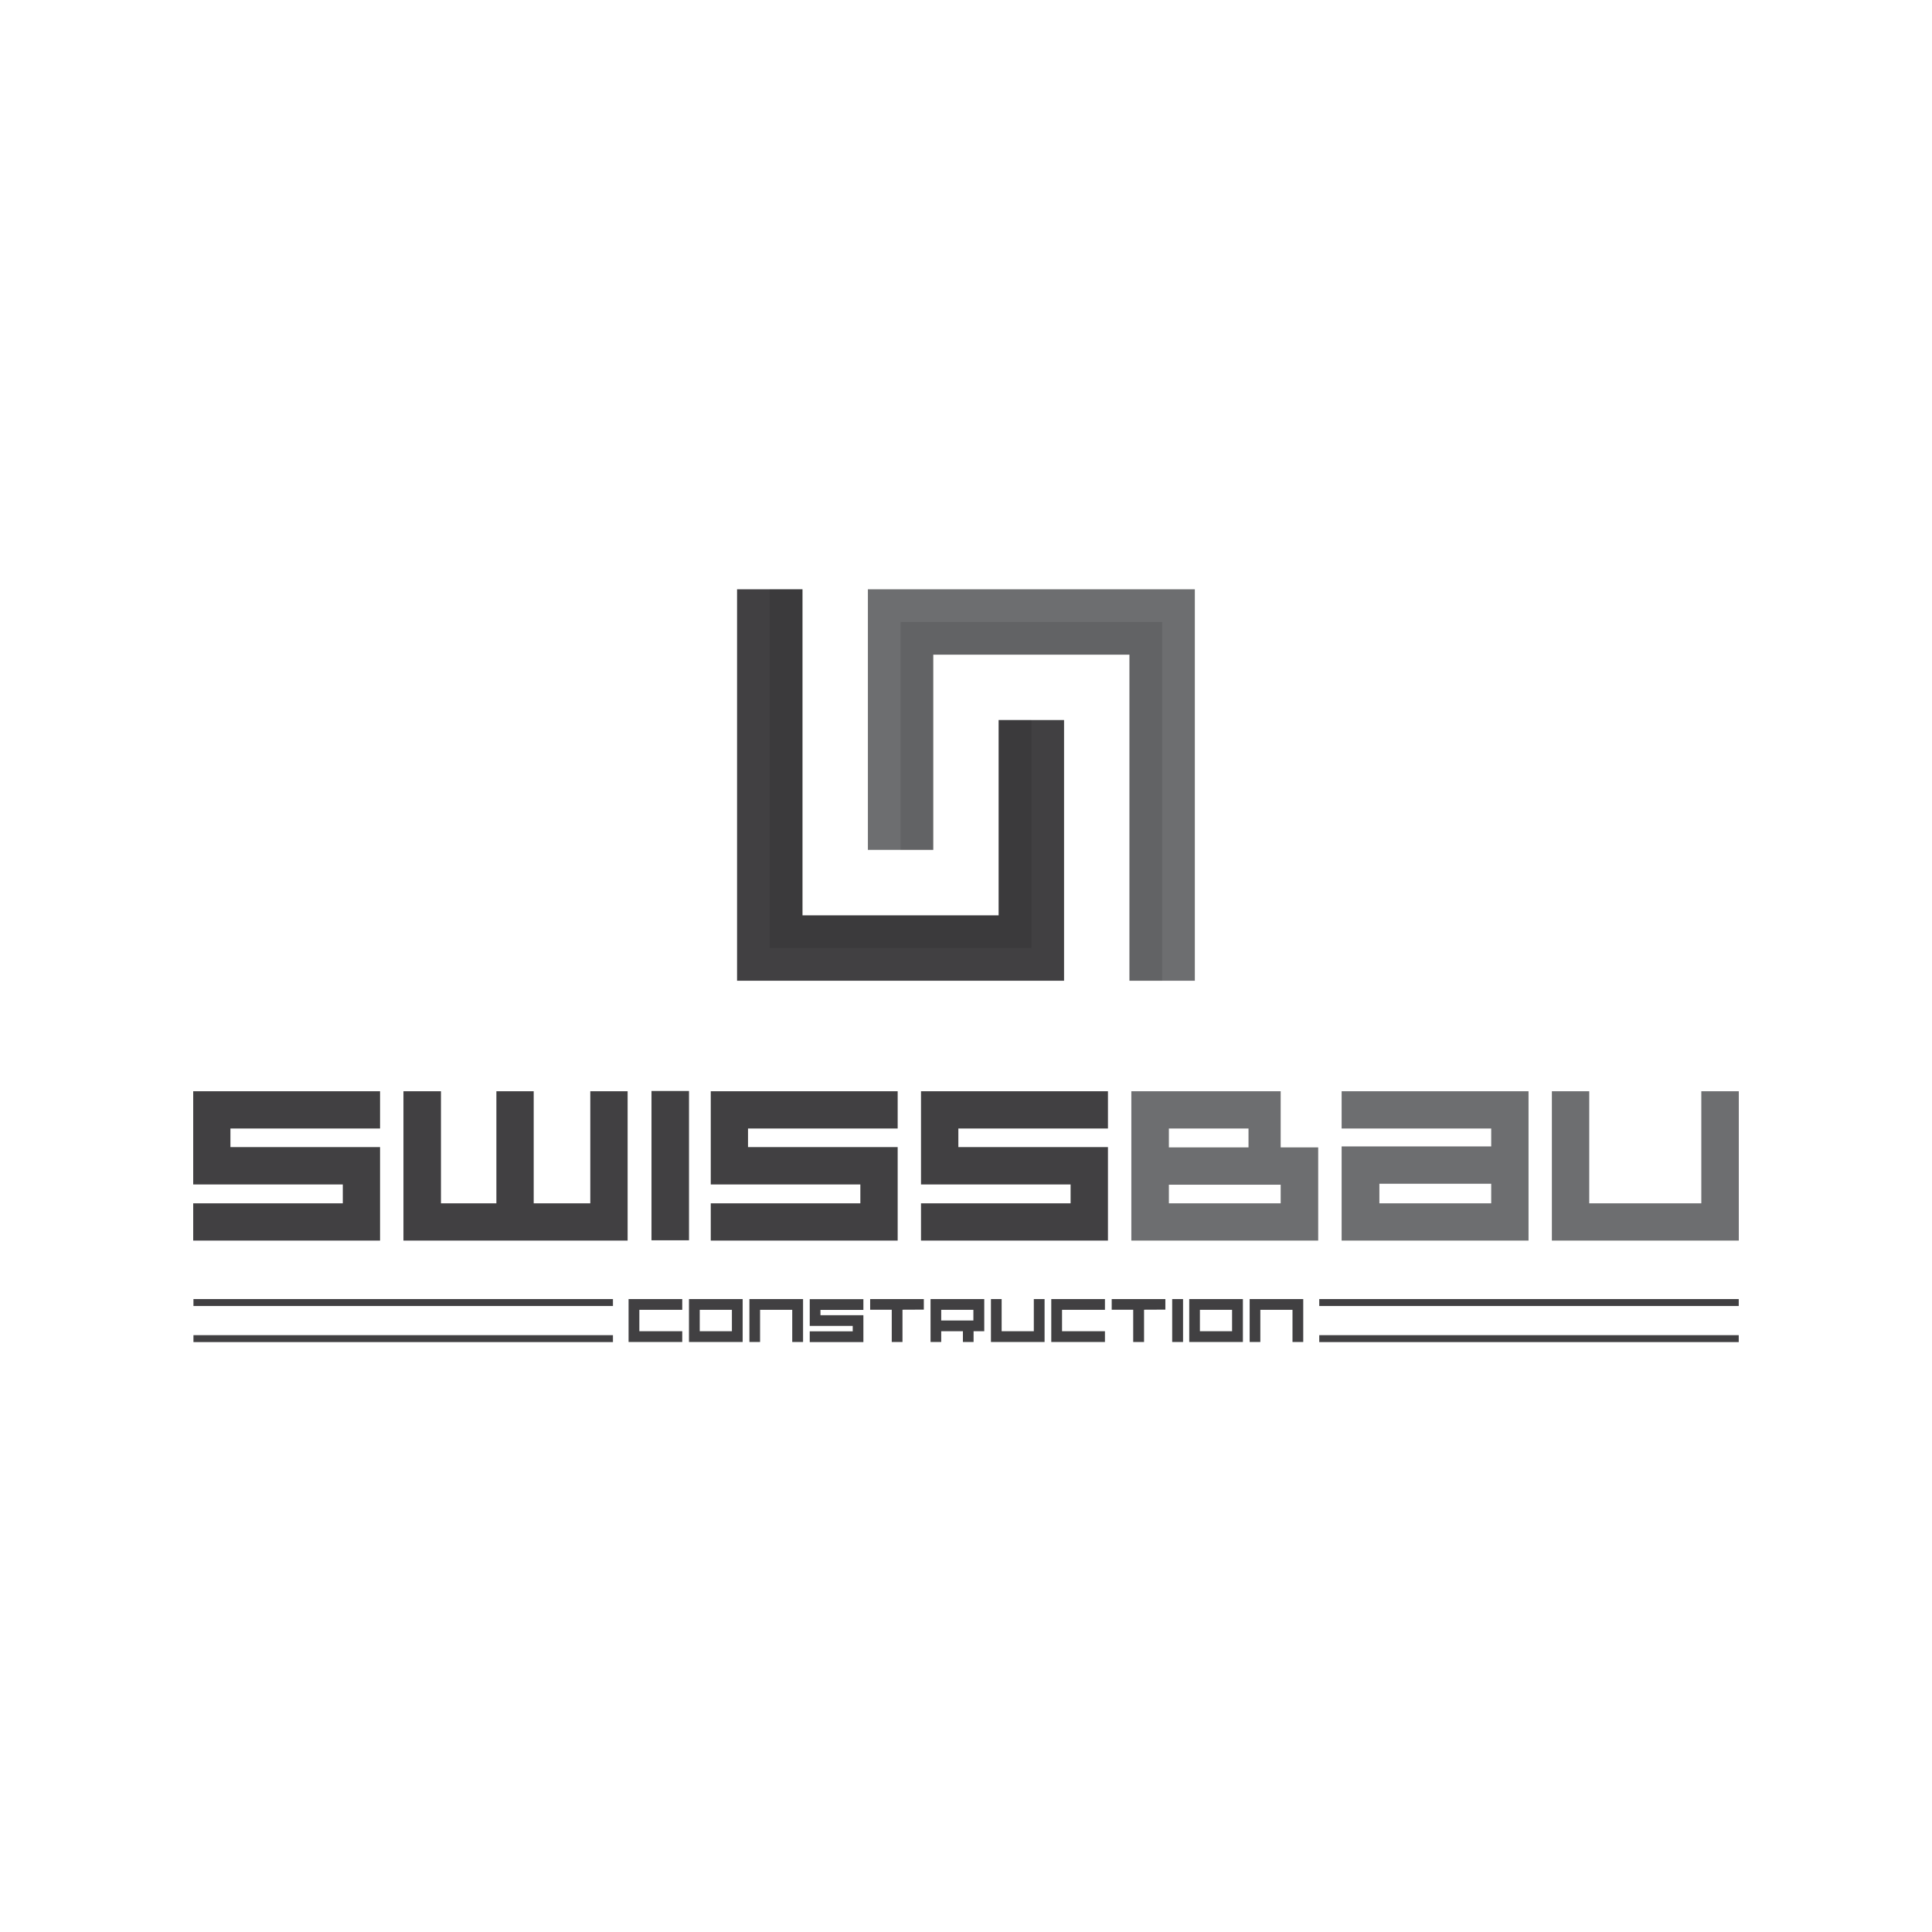 <svg width="200" height="200" viewBox="0 0 200 200" fill="none" xmlns="http://www.w3.org/2000/svg">
<path fill-rule="evenodd" clip-rule="evenodd" d="M116.92 101.527V67.769C110.151 67.769 103.378 67.769 96.612 67.769V78.529V87.978H89.843V61H123.689V101.527H116.92Z" fill="#6D6E70"/>
<path opacity="0.1" fill-rule="evenodd" clip-rule="evenodd" d="M96.609 67.769V87.978H93.226V64.383H120.303V101.527H116.92V67.769H96.609Z" fill="black"/>
<path fill-rule="evenodd" clip-rule="evenodd" d="M83.073 61V94.757C89.843 94.757 96.612 94.757 103.378 94.757V83.995V74.539H110.151V101.527H76.3V61H83.073Z" fill="#414042"/>
<path opacity="0.1" fill-rule="evenodd" clip-rule="evenodd" d="M103.378 94.757V74.539H106.768V98.14H79.684V61H83.073V94.757H103.378Z" fill="black"/>
<path d="M133.799 135.592V138.922H134.91V134.478H129.364V138.922H130.469V135.592H133.799Z" fill="#414042"/>
<path d="M123.109 134.478V138.922H128.665V134.478H123.109ZM127.544 135.592V137.808H124.214V135.592H127.544Z" fill="#414042"/>
<path d="M122.469 134.478H121.344V138.922H122.469V134.478Z" fill="#414042"/>
<path d="M120.638 135.572L118.432 135.582V138.922H117.308V135.582H115.083V134.478H120.638V135.572Z" fill="#414042"/>
<path d="M109.942 137.808V135.592H114.383V134.478H108.827V138.922H114.383V137.808H109.942Z" fill="#414042"/>
<path d="M107.02 134.478V137.808H103.69V134.478H102.582V138.922H108.134V134.478H107.02Z" fill="#414042"/>
<path d="M96.33 136.697V137.168V138.922H97.434V137.808H99.68V138.922H100.784V137.808H101.889V134.478H96.33V135.055V135.592V136.697V136.697ZM100.764 135.592V136.697H97.434V135.592H100.764Z" fill="#414042"/>
<path d="M95.634 135.572L93.425 135.582V138.922H92.314V135.582H90.078V134.478H95.634V135.572Z" fill="#414042"/>
<path d="M83.823 137.257V134.488H89.378V135.602H84.934V136.149H89.378V136.488V137.257V137.818V138.823V138.932H83.823V137.818H88.274V137.257H83.823Z" fill="#414042"/>
<path d="M82.012 135.592V138.922H83.133V134.478H77.578V138.922H78.682V135.592H82.012Z" fill="#414042"/>
<path d="M71.322 134.478V138.922H76.881V134.478H71.322ZM75.767 135.592V137.808H72.437V135.592H75.767Z" fill="#414042"/>
<path d="M66.185 137.808V135.592H70.626V134.478H65.071V138.922H70.626V137.808H66.185Z" fill="#414042"/>
<path d="M63.452 134.478H20.026V135.194H63.452V134.478Z" fill="#414042"/>
<path d="M63.452 138.216H20.026V138.932H63.452V138.216Z" fill="#414042"/>
<path d="M179.993 134.478H136.568V135.194H179.993V134.478Z" fill="#414042"/>
<path d="M179.993 138.216H136.568V138.932H179.993V138.216Z" fill="#414042"/>
<path d="M20 128.425V124.568H35.486V122.614H20V112.966H39.343V116.823H23.854V118.747H39.343V121.148V122.614V124.568V128.425H35.486H20Z" fill="#414042"/>
<path d="M73.578 128.425V124.568H89.063V122.614H73.578V112.966H92.927V116.823H77.435V118.747H92.927V121.148V122.614V124.568V128.425H89.063H73.578Z" fill="#414042"/>
<path d="M95.342 128.425V124.568H110.827V122.614H95.342V112.966H114.695V116.823H99.209V118.747H114.695V121.148V122.614V124.568V128.425H110.827H95.342Z" fill="#414042"/>
<path d="M64.971 128.425V112.966H61.107V124.568H55.249V112.966H51.386V124.568H45.648V112.966H41.764V128.425H64.971Z" fill="#414042"/>
<path d="M71.326 112.939H67.442V128.395H71.326V112.939Z" fill="#414042"/>
<path d="M129.245 116.823V118.777H121.003V122.641H132.575V124.568H121.003V128.425H136.459V118.777H132.575V112.966H117.116V128.425H121.003V116.823H129.245Z" fill="#6D6E70"/>
<path d="M154.369 116.823H138.886V112.966H158.233V128.425H138.886V118.677H154.369V122.541H142.794V124.568H154.369V116.823Z" fill="#6D6E70"/>
<path d="M176.119 112.966V124.568H164.518V112.966H160.65V128.425H180V112.966H176.119Z" fill="#6D6E70"/>
</svg>
